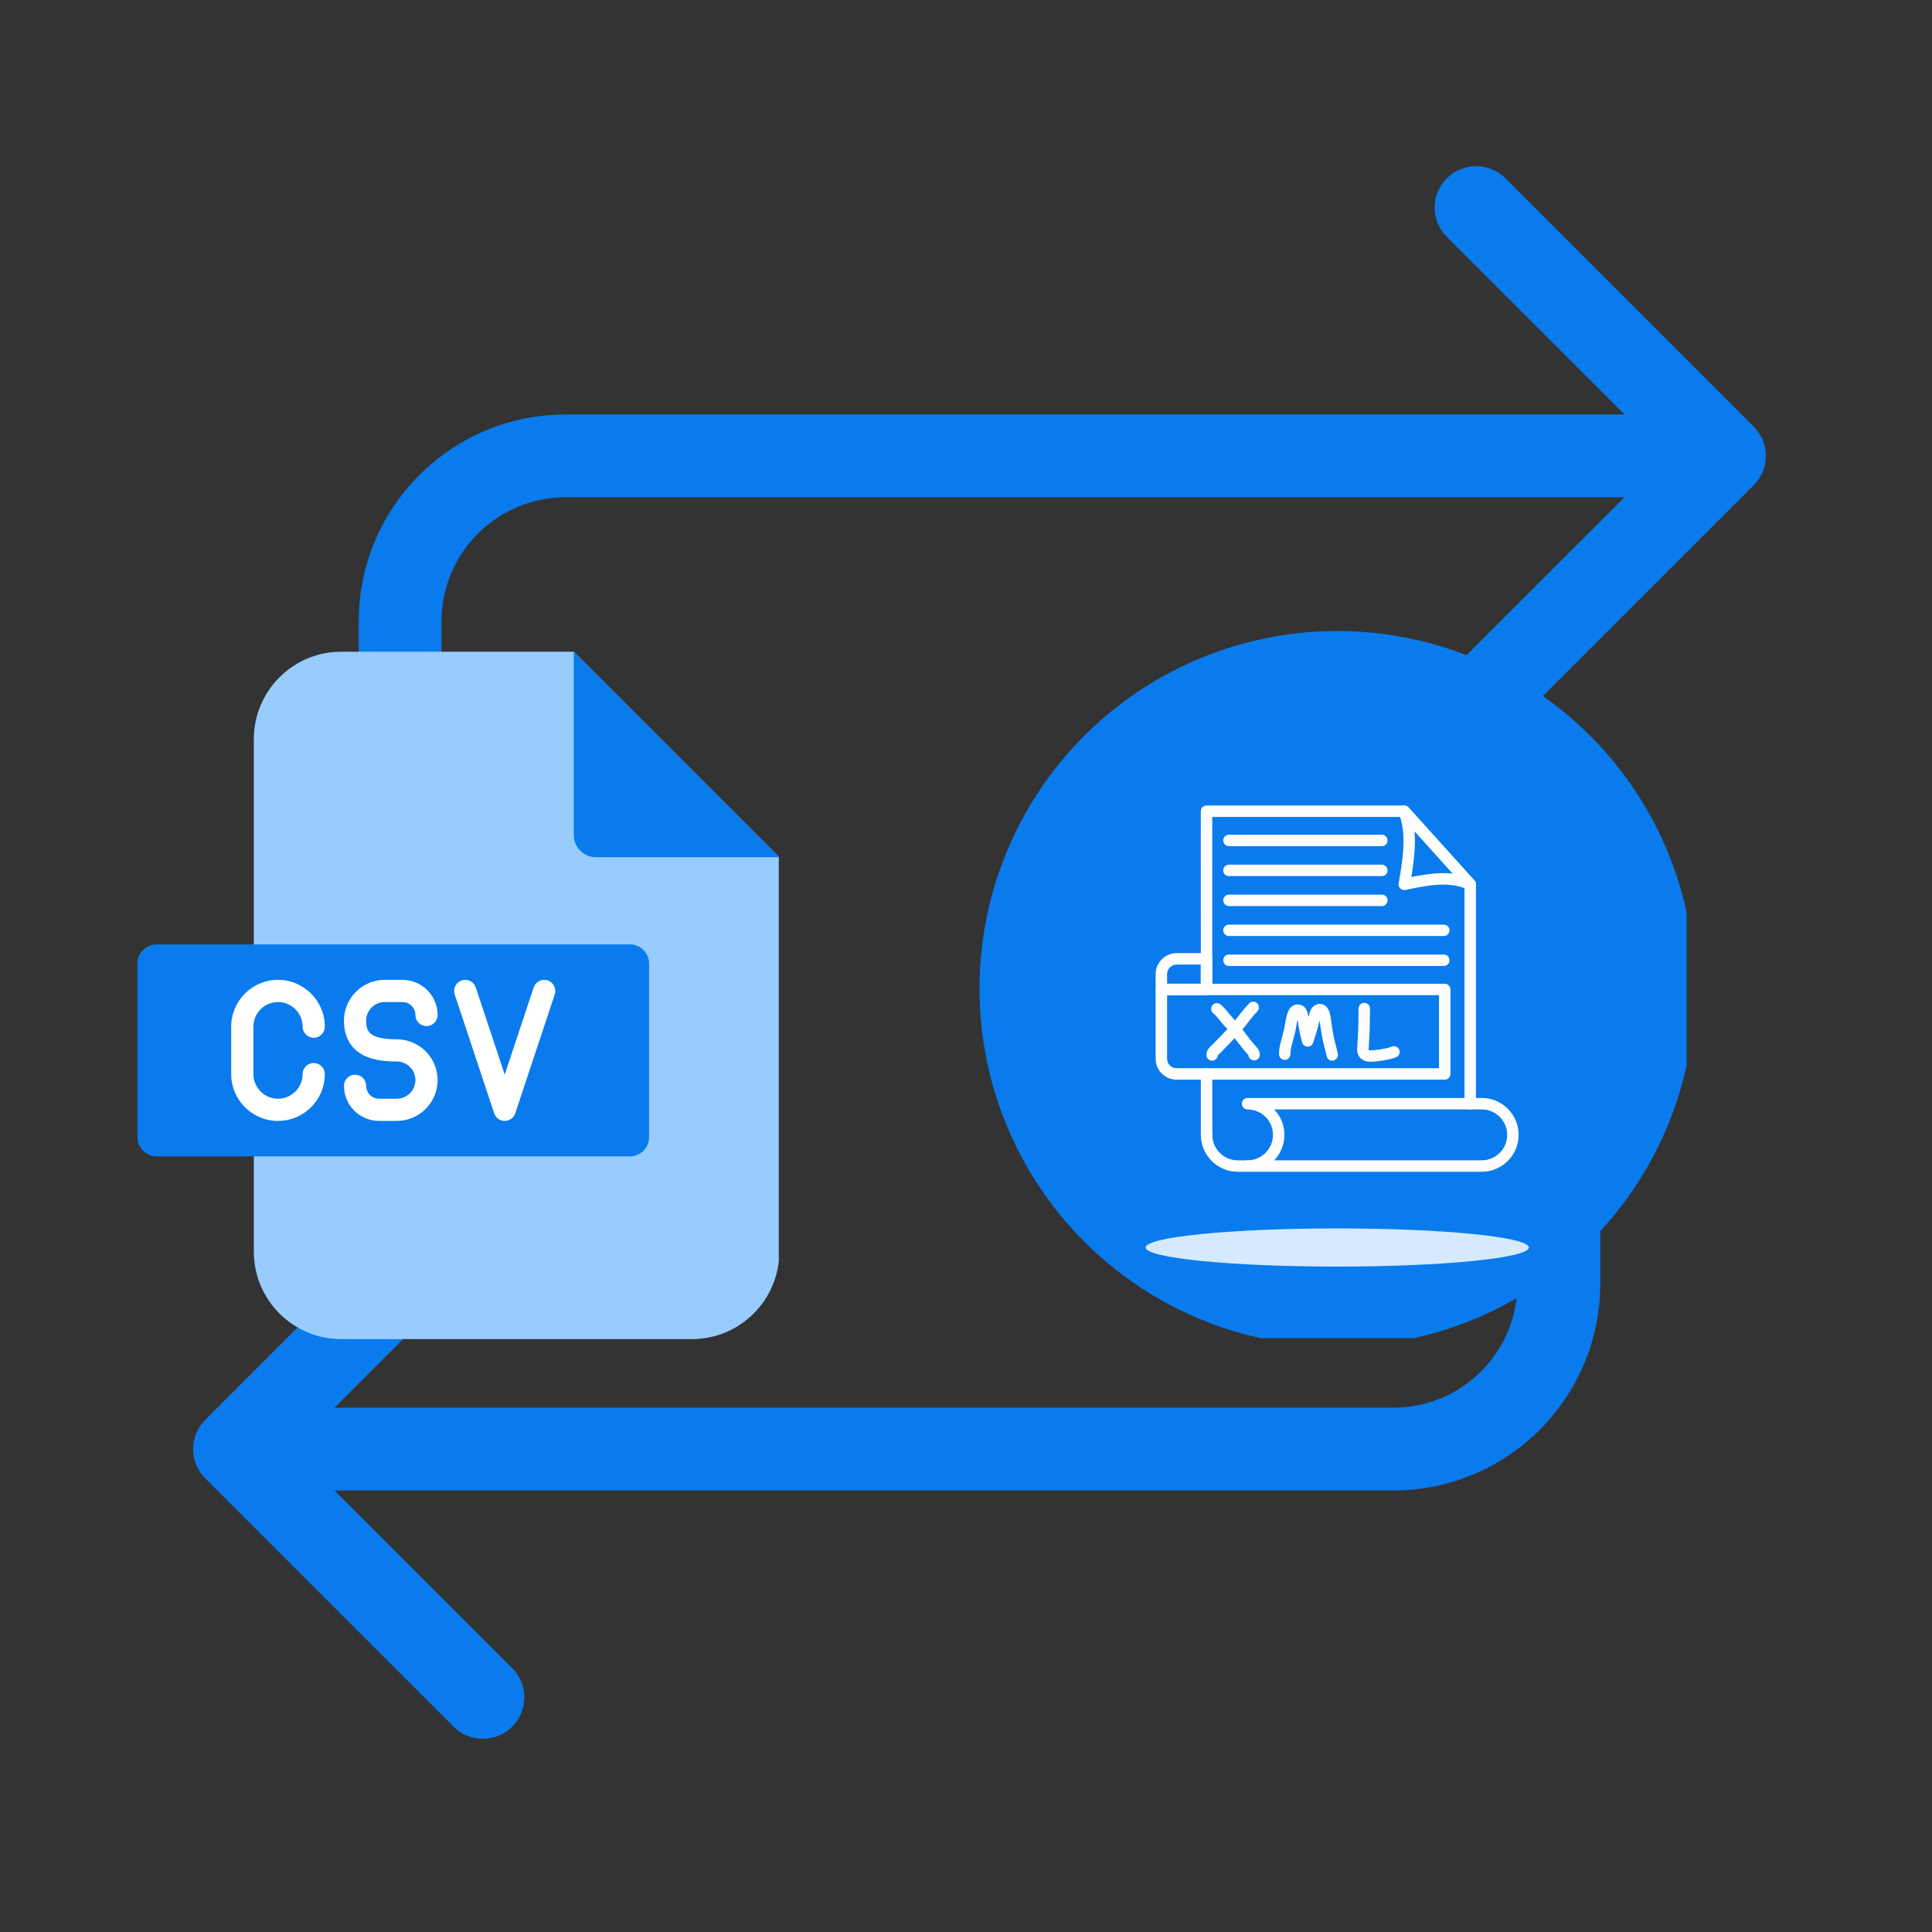 <svg xmlns="http://www.w3.org/2000/svg" xmlns:xlink="http://www.w3.org/1999/xlink" width="500" zoomAndPan="magnify" viewBox="0 0 375 375" height="500" preserveAspectRatio="xMidYMid meet" version="1.0"><rect x="0" y="0" width="375" height="375" fill="#333333" stroke="none"/><defs><clipPath id="a745c897f4"><path d="M 37.5 32.258 L 342.75 32.258 L 342.75 337.508 L 37.5 337.508 Z M 37.5 32.258 " clip-rule="nonzero"/></clipPath><clipPath id="e4a9e192b9"><path d="M 49 126.492 L 151.16 126.492 L 151.16 259.992 L 49 259.992 Z M 49 126.492 " clip-rule="nonzero"/></clipPath><clipPath id="a237368a82"><path d="M 111 126.492 L 151.16 126.492 L 151.16 167 L 111 167 Z M 111 126.492 " clip-rule="nonzero"/></clipPath><clipPath id="ac6e47c8e2"><path d="M 26.66 183 L 126 183 L 126 225 L 26.66 225 Z M 26.66 183 " clip-rule="nonzero"/></clipPath><clipPath id="68f6fbeea0"><path d="M 190.121 122.477 L 327.371 122.477 L 327.371 259.727 L 190.121 259.727 Z M 190.121 122.477 " clip-rule="nonzero"/></clipPath></defs><g clip-path="url(#a745c897f4)"><path fill="#097bed" d="M 340.395 82.801 C 341.848 84.254 342.754 86.262 342.754 88.484 C 342.754 90.711 341.855 92.719 340.395 94.172 L 292.195 142.367 C 290.742 143.824 288.727 144.723 286.512 144.723 C 282.066 144.723 278.469 141.125 278.469 136.684 C 278.469 134.465 279.371 132.449 280.824 130.996 L 315.316 96.52 L 109.793 96.52 C 96.484 96.52 85.695 107.305 85.695 120.617 L 85.695 152.746 C 85.695 157.18 82.098 160.781 77.664 160.781 C 73.23 160.781 69.629 157.18 69.629 152.746 L 69.629 120.617 C 69.629 98.438 87.617 80.453 109.793 80.453 L 315.316 80.453 L 280.824 45.977 C 279.371 44.523 278.469 42.508 278.469 40.289 C 278.469 35.848 282.066 32.25 286.512 32.25 C 288.727 32.25 290.742 33.148 292.195 34.605 Z M 302.574 208.977 C 298.141 208.977 294.543 212.574 294.543 217.008 L 294.543 249.137 C 294.543 262.449 283.754 273.234 270.445 273.234 L 64.922 273.234 L 99.414 238.762 C 100.867 237.305 101.77 235.289 101.77 233.074 C 101.77 228.629 98.172 225.031 93.727 225.031 C 91.512 225.031 89.496 225.934 88.043 227.387 L 39.844 275.582 C 38.391 277.035 37.484 279.043 37.484 281.27 C 37.484 283.492 38.383 285.5 39.844 286.957 L 88.043 335.152 C 89.496 336.605 91.512 337.504 93.727 337.504 C 98.172 337.504 101.77 333.906 101.77 329.465 C 101.77 327.246 100.867 325.23 99.414 323.777 L 64.922 289.301 L 270.445 289.301 C 292.621 289.301 310.609 271.316 310.609 249.137 L 310.609 217.008 C 310.609 212.574 307.008 208.977 302.574 208.977 Z M 302.574 208.977 " fill-opacity="1" fill-rule="nonzero"/></g><g clip-path="url(#e4a9e192b9)"><path fill="#98ccfd" d="M 66.191 126.5 L 111.371 126.5 L 151.258 166.387 L 151.258 242.996 C 151.258 252.305 143.648 259.918 134.336 259.918 L 66.191 259.918 C 56.883 259.918 49.273 252.305 49.273 242.996 L 49.273 143.422 C 49.273 134.109 56.883 126.5 66.191 126.5 Z M 66.191 126.5 " fill-opacity="1" fill-rule="evenodd"/></g><g clip-path="url(#a237368a82)"><path fill="#097bed" d="M 111.371 126.5 L 151.258 166.387 L 115.672 166.387 C 113.301 166.387 111.371 164.457 111.371 162.086 Z M 111.371 126.5 " fill-opacity="1" fill-rule="evenodd"/></g><g clip-path="url(#ac6e47c8e2)"><path fill="#097bed" d="M 30.387 183.309 L 122.273 183.309 C 124.32 183.309 125.988 184.977 125.988 187.02 L 125.988 220.73 C 125.988 222.773 124.32 224.453 122.273 224.453 L 30.387 224.453 C 28.344 224.453 26.672 222.773 26.672 220.73 L 26.672 187.02 C 26.672 184.977 28.344 183.309 30.387 183.309 Z M 30.387 183.309 " fill-opacity="1" fill-rule="evenodd"/></g><path fill="#ffffff" d="M 49.184 199.273 L 49.184 208.484 C 49.184 211.117 51.328 213.262 53.961 213.262 C 56.598 213.262 58.738 211.117 58.738 208.484 C 58.738 207.297 59.703 206.332 60.895 206.332 C 62.082 206.332 63.047 207.297 63.047 208.484 C 63.047 213.496 58.973 217.57 53.961 217.57 C 48.953 217.57 44.875 213.496 44.875 208.484 L 44.875 199.273 C 44.875 194.266 48.953 190.188 53.961 190.188 C 58.973 190.188 63.047 194.266 63.047 199.273 C 63.047 200.465 62.082 201.43 60.895 201.43 C 59.703 201.43 58.738 200.465 58.738 199.273 C 58.738 196.641 56.598 194.496 53.961 194.496 C 51.328 194.496 49.184 196.641 49.184 199.273 Z M 74.688 194.496 L 78.117 194.496 C 79.504 194.496 80.633 195.625 80.633 197.008 C 80.633 198.199 81.594 199.164 82.785 199.164 C 83.977 199.164 84.938 198.199 84.938 197.008 C 84.938 193.25 81.879 190.188 78.117 190.188 L 74.688 190.188 C 70.316 190.188 66.762 193.742 66.762 198.109 C 66.762 201.973 68.746 203.855 70.41 204.758 C 72.527 205.902 75.191 206.035 77.012 206.035 C 79.008 206.035 80.629 207.652 80.629 209.645 C 80.629 211.641 79.008 213.262 77.012 213.262 L 73.582 213.262 C 72.195 213.262 71.07 212.137 71.07 210.75 C 71.07 209.559 70.105 208.594 68.914 208.594 C 67.727 208.594 66.762 209.559 66.762 210.75 C 66.762 214.512 69.82 217.57 73.582 217.57 L 77.012 217.57 C 81.383 217.57 84.938 214.016 84.938 209.645 C 84.938 205.277 81.383 201.727 77.012 201.727 C 71.516 201.727 71.07 200.086 71.07 198.105 C 71.07 196.117 72.691 194.496 74.688 194.496 Z M 106.309 190.297 C 105.18 189.922 103.961 190.535 103.586 191.664 L 97.965 208.582 L 92.348 191.664 C 91.973 190.535 90.754 189.926 89.625 190.297 C 88.496 190.672 87.883 191.895 88.258 193.023 L 95.922 216.094 C 96.215 216.977 97.039 217.57 97.965 217.57 C 98.895 217.57 99.719 216.977 100.012 216.094 L 107.672 193.023 C 108.047 191.895 107.438 190.672 106.309 190.297 Z M 106.309 190.297 " fill-opacity="1" fill-rule="nonzero"/><g clip-path="url(#68f6fbeea0)"><path fill="#097bed" d="M 328.984 191.906 C 328.984 193.043 328.957 194.18 328.902 195.316 C 328.848 196.449 328.762 197.582 328.652 198.715 C 328.539 199.844 328.402 200.973 328.234 202.094 C 328.066 203.219 327.875 204.34 327.652 205.453 C 327.43 206.566 327.18 207.676 326.906 208.777 C 326.629 209.879 326.328 210.977 325.996 212.062 C 325.668 213.148 325.309 214.23 324.926 215.301 C 324.543 216.367 324.137 217.43 323.699 218.477 C 323.266 219.527 322.805 220.566 322.32 221.594 C 321.836 222.621 321.324 223.637 320.789 224.637 C 320.254 225.641 319.691 226.629 319.109 227.602 C 318.523 228.578 317.918 229.539 317.285 230.484 C 316.652 231.426 316 232.355 315.324 233.27 C 314.645 234.18 313.945 235.078 313.227 235.957 C 312.504 236.832 311.762 237.695 311 238.535 C 310.238 239.379 309.453 240.199 308.648 241.004 C 307.848 241.809 307.023 242.59 306.184 243.355 C 305.34 244.117 304.48 244.859 303.602 245.578 C 302.723 246.301 301.828 247 300.914 247.676 C 300 248.352 299.074 249.008 298.129 249.641 C 297.184 250.27 296.223 250.879 295.25 251.461 C 294.273 252.047 293.285 252.605 292.285 253.141 C 291.281 253.676 290.266 254.188 289.238 254.676 C 288.211 255.16 287.176 255.621 286.125 256.055 C 285.074 256.488 284.016 256.898 282.945 257.281 C 281.875 257.664 280.797 258.02 279.707 258.352 C 278.621 258.68 277.527 258.984 276.426 259.258 C 275.32 259.535 274.215 259.785 273.098 260.008 C 271.984 260.227 270.867 260.422 269.742 260.59 C 268.617 260.754 267.488 260.895 266.359 261.008 C 265.227 261.117 264.094 261.199 262.961 261.258 C 261.824 261.312 260.691 261.34 259.555 261.34 C 258.418 261.34 257.281 261.312 256.148 261.258 C 255.012 261.199 253.879 261.117 252.75 261.008 C 251.617 260.895 250.488 260.754 249.367 260.59 C 248.242 260.422 247.121 260.227 246.008 260.008 C 244.895 259.785 243.785 259.535 242.684 259.258 C 241.582 258.984 240.484 258.68 239.398 258.352 C 238.312 258.02 237.23 257.664 236.164 257.281 C 235.094 256.898 234.031 256.488 232.984 256.055 C 231.934 255.621 230.895 255.16 229.867 254.676 C 228.84 254.188 227.824 253.676 226.824 253.141 C 225.82 252.605 224.832 252.047 223.859 251.461 C 222.883 250.879 221.922 250.27 220.98 249.641 C 220.035 249.008 219.105 248.352 218.191 247.676 C 217.281 247 216.383 246.301 215.508 245.578 C 214.629 244.859 213.766 244.117 212.926 243.355 C 212.082 242.59 211.262 241.809 210.457 241.004 C 209.652 240.199 208.871 239.379 208.105 238.535 C 207.344 237.695 206.602 236.832 205.883 235.957 C 205.16 235.078 204.461 234.18 203.785 233.27 C 203.109 232.355 202.453 231.426 201.824 230.484 C 201.191 229.539 200.582 228.578 200 227.602 C 199.414 226.629 198.855 225.641 198.32 224.637 C 197.785 223.637 197.273 222.621 196.789 221.594 C 196.301 220.566 195.84 219.527 195.406 218.477 C 194.973 217.43 194.562 216.367 194.18 215.301 C 193.797 214.23 193.441 213.148 193.109 212.062 C 192.781 210.977 192.477 209.879 192.203 208.777 C 191.926 207.676 191.676 206.566 191.457 205.453 C 191.234 204.34 191.039 203.219 190.871 202.094 C 190.707 200.973 190.566 199.844 190.457 198.715 C 190.344 197.582 190.262 196.449 190.203 195.316 C 190.148 194.18 190.121 193.043 190.121 191.906 C 190.121 190.77 190.148 189.637 190.203 188.5 C 190.262 187.367 190.344 186.234 190.457 185.102 C 190.566 183.973 190.707 182.844 190.871 181.719 C 191.039 180.598 191.234 179.477 191.457 178.363 C 191.676 177.246 191.926 176.141 192.203 175.035 C 192.477 173.934 192.781 172.84 193.109 171.754 C 193.441 170.664 193.797 169.586 194.18 168.516 C 194.562 167.445 194.973 166.387 195.406 165.336 C 195.84 164.289 196.301 163.25 196.789 162.223 C 197.273 161.195 197.785 160.18 198.32 159.176 C 198.855 158.176 199.414 157.188 200 156.211 C 200.582 155.238 201.191 154.277 201.824 153.332 C 202.453 152.387 203.109 151.461 203.785 150.547 C 204.461 149.633 205.16 148.738 205.883 147.859 C 206.602 146.98 207.344 146.121 208.105 145.281 C 208.871 144.438 209.652 143.613 210.457 142.812 C 211.262 142.008 212.082 141.223 212.926 140.461 C 213.766 139.699 214.629 138.957 215.508 138.234 C 216.383 137.516 217.281 136.816 218.191 136.141 C 219.105 135.461 220.035 134.809 220.98 134.176 C 221.922 133.547 222.883 132.938 223.859 132.352 C 224.832 131.77 225.82 131.211 226.824 130.672 C 227.824 130.137 228.84 129.629 229.867 129.141 C 230.895 128.656 231.934 128.195 232.984 127.762 C 234.031 127.324 235.094 126.918 236.164 126.535 C 237.23 126.152 238.312 125.793 239.398 125.465 C 240.484 125.137 241.582 124.832 242.684 124.555 C 243.785 124.281 244.895 124.031 246.008 123.809 C 247.121 123.586 248.242 123.395 249.367 123.227 C 250.488 123.059 251.617 122.922 252.75 122.809 C 253.879 122.699 255.012 122.613 256.148 122.559 C 257.281 122.504 258.418 122.477 259.555 122.477 C 260.691 122.477 261.824 122.504 262.961 122.559 C 264.094 122.613 265.227 122.699 266.359 122.809 C 267.488 122.922 268.617 123.059 269.742 123.227 C 270.867 123.395 271.984 123.586 273.098 123.809 C 274.215 124.031 275.32 124.281 276.426 124.555 C 277.527 124.832 278.621 125.137 279.707 125.465 C 280.797 125.793 281.875 126.152 282.945 126.535 C 284.016 126.918 285.074 127.324 286.125 127.762 C 287.176 128.195 288.211 128.656 289.238 129.141 C 290.266 129.629 291.281 130.137 292.285 130.672 C 293.285 131.211 294.273 131.77 295.25 132.352 C 296.223 132.938 297.184 133.547 298.129 134.176 C 299.074 134.809 300 135.461 300.914 136.141 C 301.828 136.816 302.723 137.516 303.602 138.234 C 304.48 138.957 305.34 139.699 306.184 140.461 C 307.023 141.223 307.848 142.008 308.648 142.812 C 309.453 143.613 310.238 144.438 311 145.281 C 311.762 146.121 312.504 146.98 313.227 147.859 C 313.945 148.738 314.645 149.633 315.324 150.547 C 316 151.461 316.652 152.387 317.285 153.332 C 317.918 154.277 318.523 155.238 319.109 156.211 C 319.691 157.188 320.254 158.176 320.789 159.176 C 321.324 160.18 321.836 161.195 322.32 162.223 C 322.805 163.25 323.266 164.289 323.699 165.336 C 324.137 166.387 324.543 167.445 324.926 168.516 C 325.309 169.586 325.668 170.664 325.996 171.754 C 326.328 172.84 326.629 173.934 326.906 175.035 C 327.18 176.141 327.43 177.246 327.652 178.363 C 327.875 179.477 328.066 180.598 328.234 181.719 C 328.402 182.844 328.539 183.973 328.652 185.102 C 328.762 186.234 328.848 187.367 328.902 188.5 C 328.957 189.637 328.984 190.77 328.984 191.906 Z M 328.984 191.906 " fill-opacity="1" fill-rule="nonzero"/></g><path fill="#d5eafe" d="M 296.75 242.141 C 296.75 242.262 296.688 242.383 296.57 242.504 C 296.449 242.625 296.27 242.742 296.035 242.863 C 295.797 242.98 295.5 243.098 295.148 243.215 C 294.793 243.332 294.383 243.445 293.918 243.559 C 293.449 243.668 292.93 243.781 292.355 243.887 C 291.781 243.992 291.156 244.098 290.48 244.199 C 289.805 244.301 289.078 244.398 288.305 244.492 C 287.531 244.586 286.715 244.676 285.855 244.762 C 284.992 244.848 284.09 244.926 283.148 245.004 C 282.207 245.082 281.23 245.152 280.219 245.223 C 279.203 245.289 278.16 245.352 277.086 245.41 C 276.012 245.465 274.914 245.516 273.789 245.562 C 272.66 245.609 271.516 245.652 270.352 245.688 C 269.184 245.723 268.004 245.75 266.809 245.773 C 265.613 245.797 264.41 245.816 263.199 245.828 C 261.988 245.84 260.773 245.848 259.555 245.848 C 258.336 245.848 257.121 245.84 255.906 245.828 C 254.695 245.816 253.492 245.797 252.297 245.773 C 251.102 245.75 249.922 245.723 248.758 245.688 C 247.59 245.652 246.445 245.609 245.32 245.562 C 244.195 245.516 243.094 245.465 242.02 245.41 C 240.945 245.352 239.902 245.289 238.891 245.223 C 237.875 245.152 236.898 245.082 235.957 245.004 C 235.016 244.926 234.113 244.848 233.254 244.762 C 232.391 244.676 231.574 244.586 230.801 244.492 C 230.027 244.398 229.305 244.301 228.629 244.199 C 227.949 244.098 227.324 243.992 226.75 243.887 C 226.176 243.781 225.656 243.668 225.191 243.559 C 224.723 243.445 224.312 243.332 223.961 243.215 C 223.605 243.098 223.312 242.98 223.074 242.863 C 222.836 242.742 222.656 242.625 222.539 242.504 C 222.418 242.383 222.359 242.262 222.359 242.141 C 222.359 242.02 222.418 241.898 222.539 241.777 C 222.656 241.656 222.836 241.535 223.074 241.414 C 223.312 241.297 223.605 241.18 223.961 241.062 C 224.312 240.945 224.723 240.832 225.191 240.719 C 225.656 240.609 226.176 240.5 226.75 240.391 C 227.324 240.285 227.949 240.18 228.629 240.078 C 229.305 239.98 230.027 239.883 230.801 239.789 C 231.574 239.695 232.391 239.605 233.254 239.52 C 234.113 239.434 235.016 239.352 235.957 239.273 C 236.898 239.195 237.875 239.125 238.891 239.059 C 239.902 238.988 240.945 238.926 242.02 238.871 C 243.094 238.812 244.195 238.762 245.32 238.715 C 246.445 238.668 247.59 238.629 248.758 238.594 C 249.922 238.555 251.102 238.527 252.297 238.504 C 253.492 238.48 254.695 238.461 255.906 238.449 C 257.121 238.438 258.336 238.434 259.555 238.434 C 260.773 238.434 261.988 238.438 263.199 238.449 C 264.41 238.461 265.613 238.48 266.809 238.504 C 268.004 238.527 269.184 238.555 270.352 238.594 C 271.516 238.629 272.66 238.668 273.789 238.715 C 274.914 238.762 276.012 238.812 277.086 238.871 C 278.16 238.926 279.203 238.988 280.219 239.059 C 281.23 239.125 282.207 239.195 283.148 239.273 C 284.09 239.352 284.992 239.434 285.855 239.52 C 286.715 239.605 287.531 239.695 288.305 239.789 C 289.078 239.883 289.805 239.98 290.48 240.078 C 291.156 240.18 291.781 240.285 292.355 240.391 C 292.93 240.5 293.449 240.609 293.918 240.719 C 294.383 240.832 294.793 240.945 295.148 241.062 C 295.5 241.18 295.797 241.297 296.035 241.414 C 296.27 241.535 296.449 241.656 296.57 241.777 C 296.688 241.898 296.75 242.02 296.75 242.141 Z M 296.75 242.141 " fill-opacity="1" fill-rule="nonzero"/><path fill="#fefefe" d="M 243.418 205.824 C 242.836 205.824 242.355 205.375 242.312 204.801 C 241.762 204.207 241.156 203.484 240.5 202.629 L 238.855 200.457 C 238.543 200.047 238.555 199.473 238.891 199.074 C 239.734 198.066 240.359 197.281 240.75 196.742 C 241.156 196.207 241.703 195.57 242.434 194.781 C 242.852 194.328 243.551 194.301 244.004 194.719 C 244.453 195.137 244.48 195.84 244.062 196.289 C 243.395 197.012 242.879 197.609 242.539 198.066 C 242.219 198.5 241.754 199.094 241.156 199.82 L 242.27 201.285 C 242.883 202.086 243.445 202.762 243.941 203.289 C 244.328 203.703 244.531 204.195 244.531 204.715 C 244.531 205.328 244.031 205.824 243.418 205.824 Z M 243.418 205.824 " fill-opacity="1" fill-rule="evenodd"/><path fill="#fefefe" d="M 235.277 205.863 C 234.664 205.863 234.168 205.367 234.168 204.754 C 234.168 204.23 234.367 203.742 234.742 203.34 C 235.008 203.078 235.332 202.75 235.746 202.336 L 236.188 201.887 C 236.734 201.336 237.426 200.617 238.246 199.75 C 237.926 199.383 237.598 199.016 237.258 198.648 C 237.203 198.59 236.891 198.215 236.32 197.516 C 236.02 197.148 235.75 196.879 235.523 196.711 C 235.031 196.344 234.93 195.648 235.297 195.156 C 235.664 194.664 236.359 194.562 236.852 194.93 C 237.227 195.207 237.613 195.594 238.039 196.109 C 238.551 196.738 238.84 197.086 238.898 197.156 C 239.48 197.781 240.055 198.434 240.594 199.074 C 240.953 199.508 240.934 200.141 240.547 200.551 C 239.406 201.758 238.473 202.734 237.766 203.453 L 237.32 203.902 C 236.93 204.293 236.621 204.605 236.383 204.84 C 236.34 205.414 235.863 205.863 235.277 205.863 Z M 235.277 205.863 " fill-opacity="1" fill-rule="evenodd"/><path fill="#fefefe" d="M 258.582 205.863 C 258 205.863 257.523 205.418 257.477 204.848 C 257.457 204.754 257.379 204.395 257.023 203.047 C 256.695 201.809 256.422 200.305 256.207 198.578 C 256.18 198.371 256.156 198.195 256.133 198.043 L 256.047 198.43 C 255.68 199.891 255.281 201.223 254.859 202.418 C 254.699 202.875 254.262 203.172 253.77 203.156 C 253.281 203.137 252.863 202.801 252.738 202.332 C 252.414 201.105 252.168 199.945 252.004 198.887 C 251.945 198.5 251.891 198.191 251.84 197.941 C 251.812 198.066 251.781 198.207 251.75 198.371 L 251.434 200.176 C 251.406 200.316 251.34 200.598 250.809 202.562 C 250.586 203.383 250.473 204.07 250.473 204.609 C 250.473 205.223 249.977 205.723 249.363 205.723 C 248.75 205.723 248.254 205.223 248.254 204.609 C 248.254 203.863 248.387 203.004 248.664 201.98 C 249.113 200.332 249.23 199.867 249.25 199.773 L 249.566 197.965 C 249.77 196.918 249.988 196.273 250.273 195.855 C 250.668 195.277 251.25 194.957 251.91 194.957 C 252.688 194.957 253.324 195.402 253.656 196.176 C 253.738 196.371 253.855 196.695 254 197.406 L 254.184 196.582 C 254.191 196.543 254.203 196.5 254.215 196.461 C 254.715 195.023 255.75 194.867 256.172 194.867 C 256.703 194.867 257.664 195.098 258.117 196.648 C 258.215 196.973 258.309 197.5 258.41 198.301 C 258.613 199.93 258.867 201.332 259.172 202.477 C 259.691 204.449 259.691 204.574 259.691 204.75 C 259.691 205.367 259.195 205.863 258.582 205.863 Z M 258.582 205.863 " fill-opacity="1" fill-rule="evenodd"/><path fill="#fefefe" d="M 266.035 206.086 C 264.418 206.086 263.414 205.152 263.414 203.652 C 263.414 203.605 263.418 203.559 263.426 203.512 C 263.438 203.332 263.473 202.707 263.539 201.637 C 263.645 199.898 263.695 197.922 263.695 195.758 C 263.695 195.145 264.191 194.645 264.809 194.645 C 265.422 194.645 265.918 195.145 265.918 195.758 C 265.918 197.965 265.863 199.988 265.758 201.77 L 265.668 203.238 C 265.66 203.34 265.652 203.469 265.637 203.605 C 265.637 203.621 265.637 203.637 265.637 203.652 C 265.637 203.789 265.66 203.84 265.66 203.84 C 265.652 203.82 265.777 203.863 266.031 203.863 C 266.562 203.863 267.27 203.793 268.133 203.648 C 269.277 203.457 269.844 203.273 270.113 203.152 C 270.676 202.906 271.332 203.16 271.578 203.723 C 271.824 204.285 271.57 204.941 271.008 205.188 C 270.434 205.441 269.613 205.652 268.5 205.836 C 267.504 206.004 266.695 206.086 266.035 206.086 Z M 266.035 206.086 " fill-opacity="1" fill-rule="evenodd"/><path fill="#fefefe" d="M 268.215 175.871 L 238.539 175.871 C 237.926 175.871 237.426 175.371 237.426 174.758 C 237.426 174.145 237.926 173.648 238.539 173.648 L 268.215 173.648 C 268.828 173.648 269.328 174.145 269.328 174.758 C 269.328 175.371 268.828 175.871 268.215 175.871 Z M 268.215 175.871 " fill-opacity="1" fill-rule="evenodd"/><path fill="#fefefe" d="M 268.215 170.055 L 238.539 170.055 C 237.926 170.055 237.426 169.559 237.426 168.945 C 237.426 168.328 237.926 167.832 238.539 167.832 L 268.215 167.832 C 268.828 167.832 269.328 168.328 269.328 168.945 C 269.328 169.559 268.828 170.055 268.215 170.055 Z M 268.215 170.055 " fill-opacity="1" fill-rule="evenodd"/><path fill="#fefefe" d="M 268.215 164.238 L 238.539 164.238 C 237.926 164.238 237.426 163.742 237.426 163.129 C 237.426 162.512 237.926 162.016 238.539 162.016 L 268.215 162.016 C 268.828 162.016 269.328 162.512 269.328 163.129 C 269.328 163.742 268.828 164.238 268.215 164.238 Z M 268.215 164.238 " fill-opacity="1" fill-rule="evenodd"/><path fill="#fefefe" d="M 280.238 181.684 L 238.539 181.684 C 237.926 181.684 237.426 181.188 237.426 180.574 C 237.426 179.961 237.926 179.465 238.539 179.465 L 280.238 179.465 C 280.852 179.465 281.348 179.961 281.348 180.574 C 281.348 181.188 280.852 181.684 280.238 181.684 Z M 280.238 181.684 " fill-opacity="1" fill-rule="evenodd"/><path fill="#fefefe" d="M 280.238 187.5 L 238.539 187.5 C 237.926 187.5 237.426 187.004 237.426 186.391 C 237.426 185.777 237.926 185.277 238.539 185.277 L 280.238 185.277 C 280.852 185.277 281.348 185.777 281.348 186.391 C 281.348 187.004 280.852 187.5 280.238 187.5 Z M 280.238 187.5 " fill-opacity="1" fill-rule="evenodd"/><path fill="#fefefe" d="M 287.609 227.438 L 242.145 227.438 C 241.531 227.438 241.035 226.938 241.035 226.324 C 241.035 225.711 241.531 225.215 242.145 225.215 C 244.867 225.215 247.082 223 247.082 220.277 C 247.082 217.555 244.867 215.34 242.145 215.34 C 241.531 215.34 241.035 214.844 241.035 214.23 C 241.035 213.613 241.531 213.117 242.145 213.117 L 287.609 213.117 C 291.559 213.117 294.77 216.328 294.77 220.277 C 294.77 224.223 291.559 227.438 287.609 227.438 Z M 247.324 225.215 L 287.609 225.215 C 290.332 225.215 292.547 223 292.547 220.277 C 292.547 217.555 290.332 215.34 287.609 215.34 L 247.324 215.34 C 248.551 216.625 249.305 218.363 249.305 220.277 C 249.305 222.191 248.551 223.93 247.324 225.215 Z M 247.324 225.215 " fill-opacity="1" fill-rule="evenodd"/><path fill="#fefefe" d="M 242.145 227.438 L 240.246 227.438 C 236.297 227.438 233.086 224.223 233.086 220.277 C 233.086 219.664 233.582 219.168 234.195 219.168 C 234.812 219.168 235.309 219.664 235.309 220.277 C 235.309 223 237.523 225.215 240.246 225.215 L 242.145 225.215 C 242.758 225.215 243.258 225.711 243.258 226.324 C 243.258 226.938 242.758 227.438 242.145 227.438 Z M 242.145 227.438 " fill-opacity="1" fill-rule="evenodd"/><path fill="#fefefe" d="M 234.195 221.387 C 233.582 221.387 233.086 220.891 233.086 220.277 L 233.086 208.453 C 233.086 207.84 233.582 207.344 234.195 207.344 C 234.809 207.344 235.305 207.84 235.305 208.453 L 235.309 220.277 C 235.309 220.891 234.809 221.387 234.195 221.387 Z M 285.367 215.34 C 284.75 215.34 284.254 214.844 284.254 214.227 L 284.254 172.082 L 272.074 158.574 L 235.297 158.574 L 235.301 192.055 C 235.301 192.668 234.805 193.164 234.191 193.164 C 233.578 193.164 233.082 192.668 233.082 192.055 L 233.074 157.461 C 233.074 157.168 233.191 156.887 233.398 156.676 C 233.605 156.469 233.891 156.352 234.184 156.352 L 272.57 156.352 C 272.887 156.352 273.184 156.484 273.395 156.719 L 286.191 170.91 C 286.375 171.113 286.477 171.379 286.477 171.652 L 286.477 214.227 C 286.477 214.84 285.98 215.34 285.367 215.34 Z M 285.367 215.34 " fill-opacity="1" fill-rule="evenodd"/><path fill="#fefefe" d="M 285.363 172.766 C 285.215 172.766 285.062 172.734 284.914 172.668 C 283.406 172 281.941 171.699 280.168 171.699 C 278.316 171.699 276.047 172.02 272.812 172.738 C 272.449 172.82 272.07 172.711 271.801 172.453 C 271.531 172.199 271.41 171.824 271.477 171.457 C 272.715 164.602 272.727 161.168 271.523 157.84 C 271.344 157.34 271.543 156.781 272 156.512 C 272.457 156.238 273.039 156.324 273.395 156.719 L 286.102 170.812 C 286.34 171.016 286.488 171.32 286.488 171.652 C 286.488 172.266 285.992 172.762 285.379 172.766 C 285.375 172.766 285.371 172.766 285.363 172.766 Z M 274.559 161.324 C 274.77 163.68 274.566 166.438 273.941 170.23 C 277.5 169.516 279.871 169.332 282 169.582 Z M 274.559 161.324 " fill-opacity="1" fill-rule="evenodd"/><path fill="#fefefe" d="M 280.418 209.562 L 228.375 209.562 C 226.133 209.562 224.309 207.742 224.309 205.5 L 224.309 192.055 C 224.309 191.441 224.809 190.945 225.422 190.945 L 280.418 190.945 C 281.031 190.945 281.531 191.441 281.531 192.055 L 281.531 208.453 C 281.531 209.066 281.031 209.562 280.418 209.562 Z M 226.531 193.164 L 226.531 205.5 C 226.531 206.516 227.355 207.344 228.371 207.344 L 279.309 207.344 L 279.309 193.164 Z M 226.531 193.164 " fill-opacity="1" fill-rule="evenodd"/><path fill="#fefefe" d="M 234.184 193.164 L 225.422 193.164 C 224.805 193.164 224.309 192.668 224.309 192.055 L 224.309 189.082 C 224.309 186.832 226.141 185 228.391 185 L 234.184 185 C 234.797 185 235.293 185.496 235.293 186.109 L 235.293 192.055 C 235.293 192.668 234.797 193.164 234.184 193.164 Z M 226.531 190.945 L 233.074 190.945 L 233.074 187.223 L 228.391 187.223 C 227.367 187.223 226.531 188.055 226.531 189.082 Z M 226.531 190.945 " fill-opacity="1" fill-rule="evenodd"/></svg>